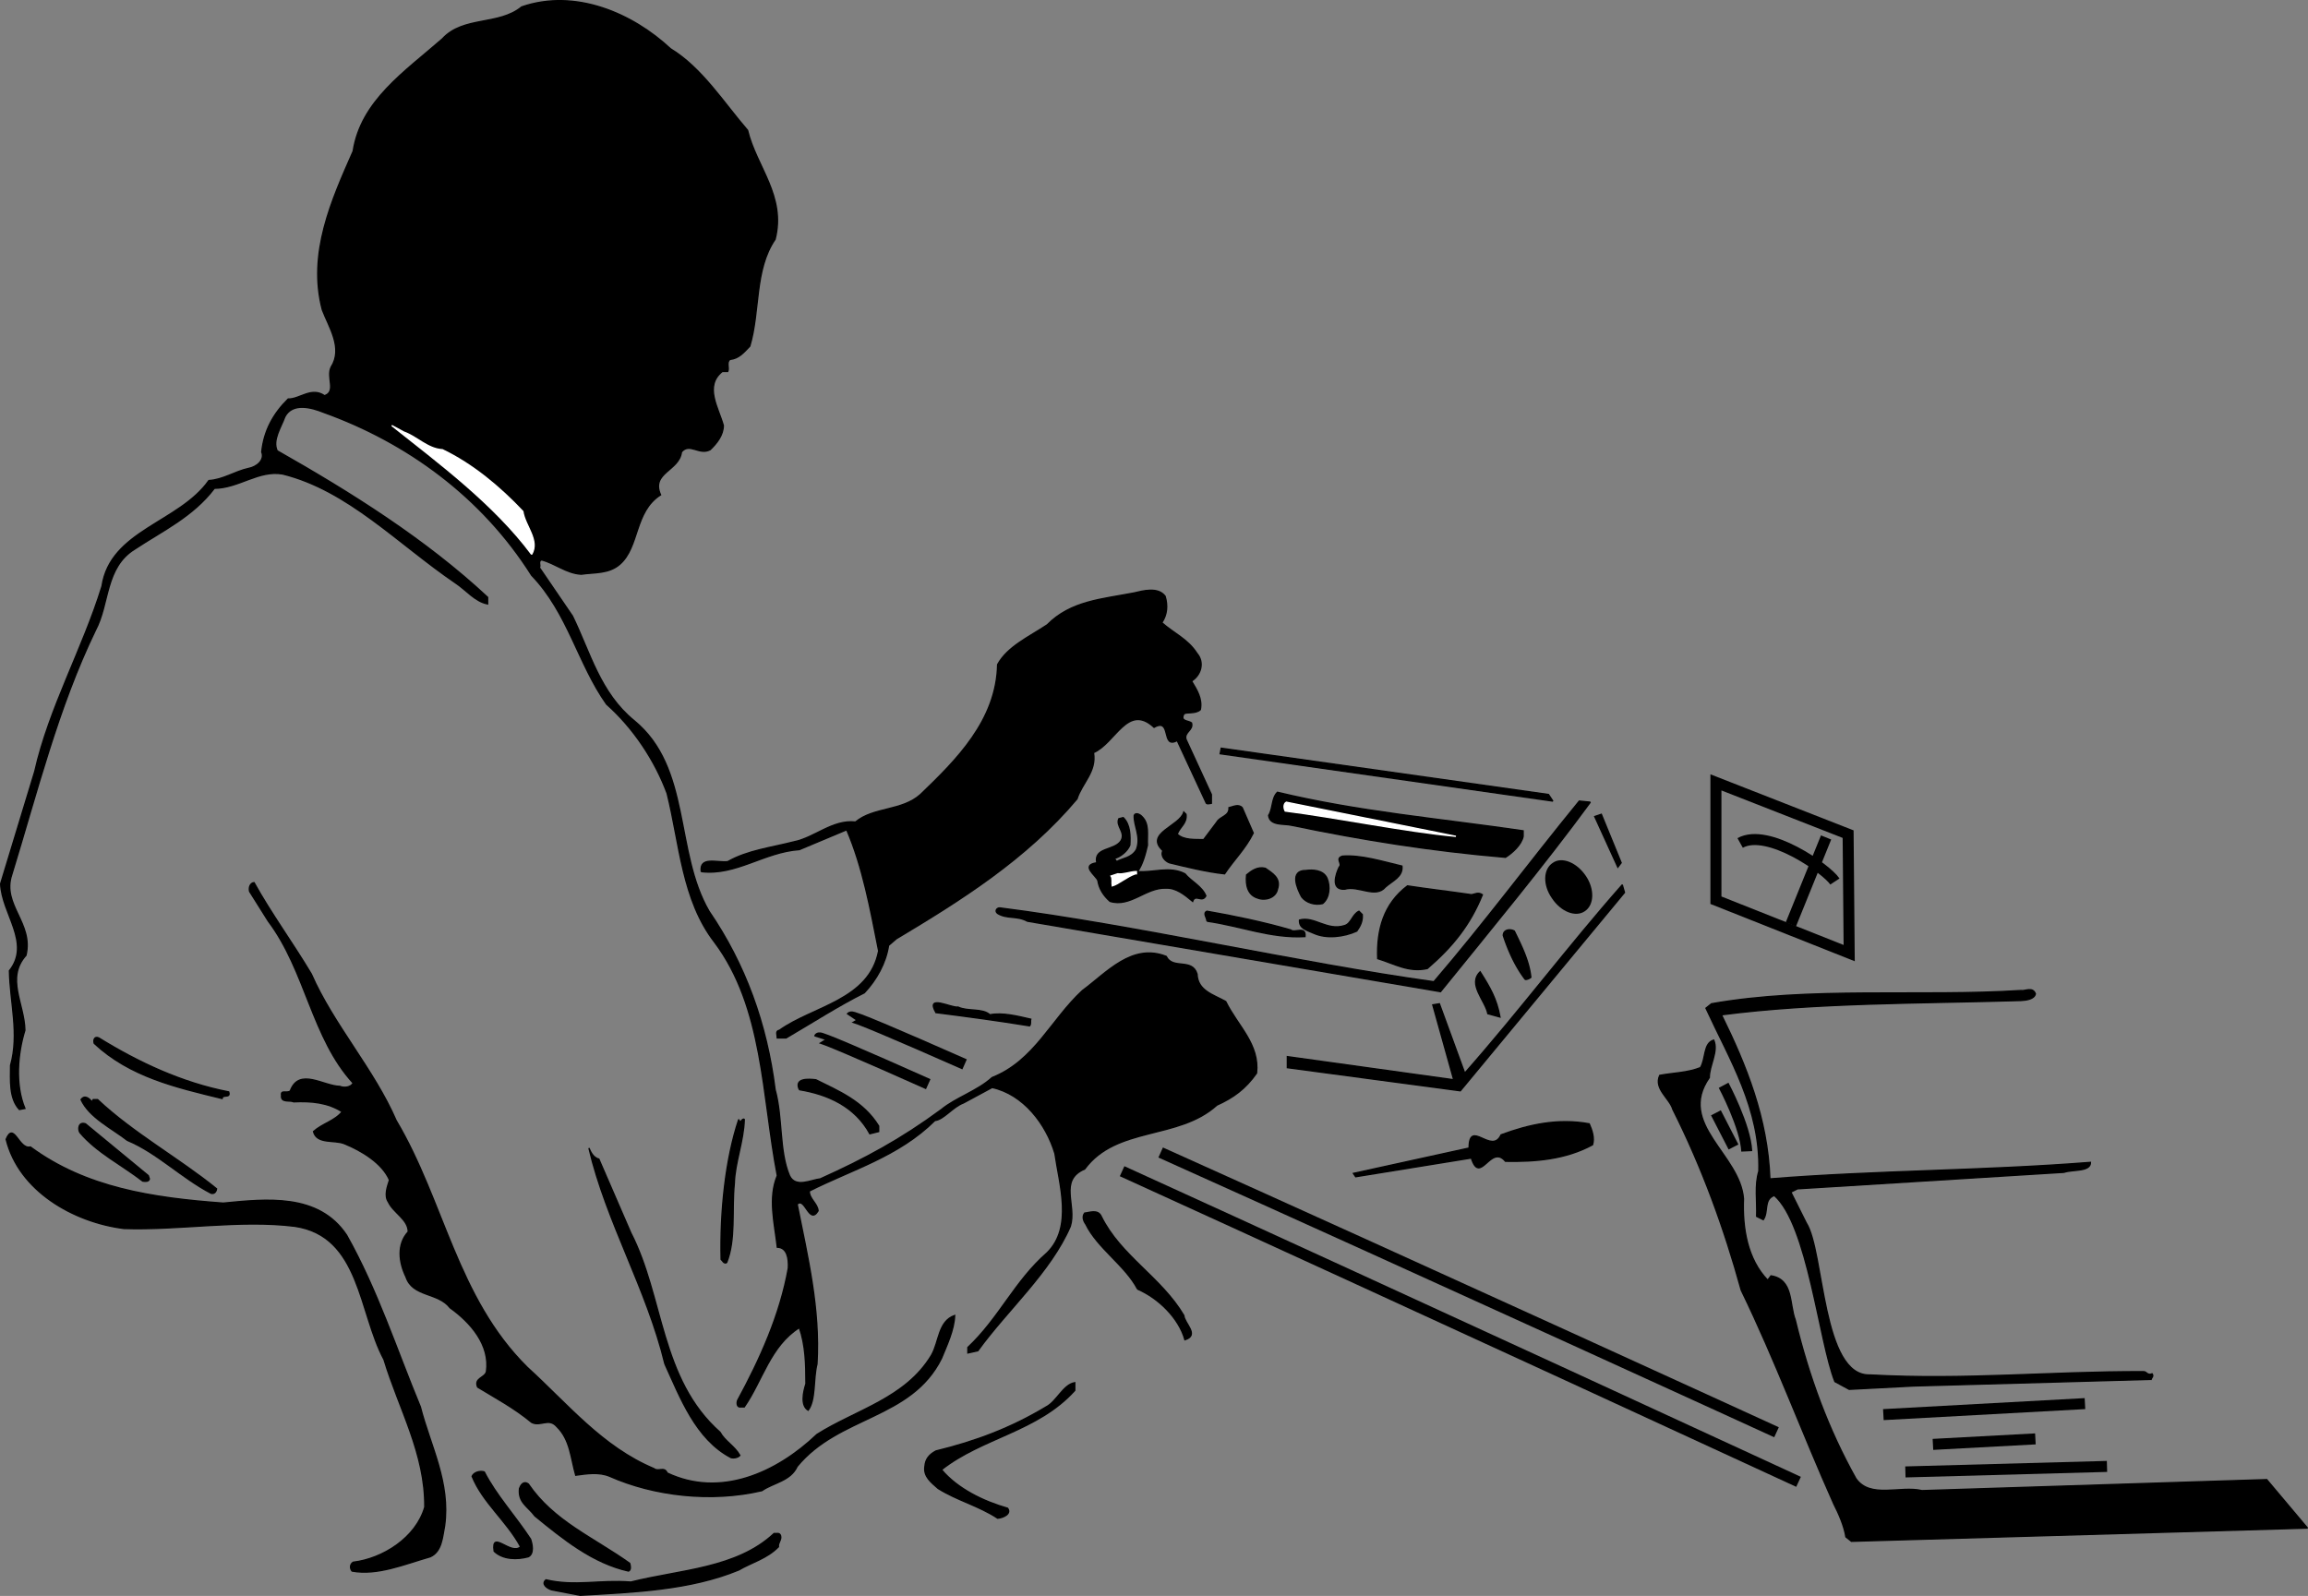 <svg xmlns="http://www.w3.org/2000/svg" width="209.505" height="144.889"><rect width="100%" height="100%" fill="#808080" stroke="none"/><path d="M.857 88.13c.051 2.875.903 5.722.102 8.597 0 1.325-.149 2.977.8 4l.5-.097c-.902-2.176-.652-4.977 0-7.102-.05-2.426-1.75-4.726.098-6.8.703-2.926-2.199-4.575-1.297-7.301 2.297-7.473 4.2-15.172 7.598-22.2 1.3-2.425.852-5.722 3.602-7.398 2.449-1.625 5.25-2.926 7.199-5.5 2.25-.027 4-1.676 6.199-1.3 5.95 1.476 10.45 6.323 15.7 9.898.952.625 1.75 1.675 2.902 1.902v-.602c-5.653-5.273-12.45-9.523-19.102-13.3-.45-.973.352-2.125.7-3.098.702-1.324 2.452-.824 3.5-.402 7.6 2.726 14.402 7.675 18.902 14.8 3.3 3.426 4.199 8.028 6.8 11.7 2.45 2.175 4.399 5.125 5.5 8.101 1.149 4.625 1.348 9.676 4.297 13.5 4.453 5.926 4.301 13.926 5.703 21.2-.851 2.027-.25 4.324 0 6.5.899.027 1.047 1.027 1 1.902-.75 4.222-2.55 8.222-4.601 12-.102.273-.051.672.3.597h.301c1.649-2.375 2.348-5.523 5-7.199.547 1.574.598 3.274.598 5.102-.25.773-.5 1.972.2 2.398.702-.926.452-2.824.8-4.2.3-5.026-.848-9.726-1.8-14.5.702-.726 1.1 1.927 1.902.599-.051-.672-.801-1.075-.801-1.797 3.8-1.926 8.101-3.125 11.398-6.403.801-.074 1.602-1.222 2.602-1.597l2.601-1.403c2.848.625 4.899 3.325 5.7 6 .398 2.825 1.648 6.676-.7 9-2.953 2.575-4.351 5.926-7.203 8.602v.5l.903-.2c2.648-3.675 6.597-7.124 8.398-11.3.602-1.926-1.098-4.176 1.3-5.2 2.9-3.925 8.5-2.624 12-5.8 1.5-.676 2.602-1.477 3.602-2.902.297-2.625-1.703-4.274-2.8-6.5-1.102-.625-2.551-.973-2.602-2.5-.45-1.473-2.2-.375-2.8-1.598-3.098-1.227-5.4 1.473-7.598 3.098-2.852 2.625-4.352 6.375-8.2 7.902-1.351 1.223-3.3 1.824-4.601 2.898-3.7 2.727-6.95 4.477-11 6.301-.801.074-2.25.875-2.801-.3-.95-2.274-.598-5.274-1.3-7.801-.75-5.973-2.7-11.375-6-16.2-3.15-5.425-1.598-13.023-6.798-17.3-3.101-2.524-4-6.223-5.601-9.5l-3-4.399c.148-.176-.149-.574.199-.7 1.25.325 2.25 1.224 3.602 1.302 1.199-.176 2.5-.028 3.5-.903 1.8-1.574 1.3-4.773 3.699-6.3-.899-2.024 1.699-2.172 1.898-3.899.75-.875 1.602.324 2.602-.2.601-.573 1.199-1.323 1.199-2.198-.45-1.625-1.75-3.578-.098-4.903h.5c.149-.324-.152-.824.2-1.097.8-.078 1.25-.625 1.8-1.203.95-3.172.399-6.922 2.297-9.7 1-3.925-1.699-6.574-2.5-9.898-2.148-2.477-4.148-5.676-7-7.402-3.449-3.223-8.648-5.473-13.5-3.797-2.097 1.722-5.297.824-7.199 2.898-3.398 2.977-7.398 5.625-8.098 10.2-1.953 4.425-4.152 9.277-2.8 14.402.597 1.574 1.898 3.472.8 5.199-.453.926.5 2.223-.601 2.598-1.2-.825-2.25.328-3.301.3-1.348 1.325-2.2 2.875-2.398 4.801.3.774-.5 1.375-1.2 1.5-1.25.274-2.3 1.024-3.601 1.102-2.7 3.824-8.95 4.523-9.7 9.597-1.75 5.676-4.8 11.028-6.101 16.801L.06 80.228c.098 2.726 2.797 5.374.797 7.902"/><path fill="none" stroke="#000" stroke-linecap="square" stroke-miterlimit="2" stroke-width=".12" d="M.857 88.13c.051 2.875.903 5.722.102 8.597 0 1.325-.149 2.977.8 4l.5-.097c-.902-2.176-.652-4.977 0-7.102-.05-2.426-1.75-4.726.098-6.8.703-2.926-2.199-4.575-1.297-7.301 2.297-7.473 4.2-15.172 7.598-22.2 1.3-2.425.852-5.722 3.602-7.398 2.449-1.625 5.25-2.926 7.199-5.5 2.25-.027 4-1.676 6.199-1.3 5.95 1.476 10.45 6.323 15.7 9.898.952.625 1.75 1.675 2.902 1.902v-.602c-5.653-5.273-12.45-9.523-19.102-13.3-.45-.973.352-2.125.7-3.098.702-1.324 2.452-.824 3.5-.402 7.6 2.726 14.402 7.675 18.902 14.8 3.3 3.426 4.199 8.028 6.8 11.7 2.45 2.175 4.399 5.125 5.5 8.101 1.149 4.625 1.348 9.676 4.297 13.5 4.453 5.926 4.301 13.926 5.703 21.2-.851 2.027-.25 4.324 0 6.5.899.027 1.047 1.027 1 1.902-.75 4.222-2.55 8.222-4.601 12-.102.273-.051.672.3.597h.301c1.649-2.375 2.348-5.523 5-7.199.547 1.574.598 3.274.598 5.102-.25.773-.5 1.972.2 2.398.702-.926.452-2.824.8-4.2.3-5.026-.848-9.726-1.8-14.5.702-.726 1.1 1.927 1.902.599-.051-.672-.801-1.075-.801-1.797 3.8-1.926 8.101-3.125 11.398-6.403.801-.074 1.602-1.222 2.602-1.597l2.601-1.403c2.848.625 4.899 3.325 5.7 6 .398 2.825 1.648 6.676-.7 9-2.953 2.575-4.351 5.926-7.203 8.602v.5l.903-.2c2.648-3.675 6.597-7.124 8.398-11.3.602-1.926-1.098-4.176 1.3-5.2 2.9-3.925 8.5-2.624 12-5.8 1.5-.676 2.602-1.477 3.602-2.902.297-2.625-1.703-4.274-2.8-6.5-1.102-.625-2.551-.973-2.602-2.5-.45-1.473-2.2-.375-2.8-1.598-3.098-1.227-5.4 1.473-7.598 3.098-2.852 2.625-4.352 6.375-8.2 7.902-1.351 1.223-3.3 1.824-4.601 2.898-3.7 2.727-6.95 4.477-11 6.301-.801.074-2.25.875-2.801-.3-.95-2.274-.598-5.274-1.3-7.801-.75-5.973-2.7-11.375-6-16.2-3.15-5.425-1.598-13.023-6.798-17.3-3.101-2.524-4-6.223-5.601-9.5l-3-4.399c.148-.176-.149-.574.199-.7 1.25.325 2.25 1.224 3.602 1.302 1.199-.176 2.5-.028 3.5-.903 1.8-1.574 1.3-4.773 3.699-6.3-.899-2.024 1.699-2.172 1.898-3.899.75-.875 1.602.324 2.602-.2.601-.573 1.199-1.323 1.199-2.198-.45-1.625-1.75-3.578-.098-4.903h.5c.149-.324-.152-.824.2-1.097.8-.078 1.25-.625 1.8-1.203.95-3.172.399-6.922 2.297-9.7 1-3.925-1.699-6.574-2.5-9.898-2.148-2.477-4.148-5.676-7-7.402-3.449-3.223-8.648-5.473-13.5-3.797-2.097 1.722-5.297.824-7.199 2.898-3.398 2.977-7.398 5.625-8.098 10.2-1.953 4.425-4.152 9.277-2.8 14.402.597 1.574 1.898 3.472.8 5.199-.453.926.5 2.223-.601 2.598-1.2-.825-2.25.328-3.301.3-1.348 1.325-2.2 2.875-2.398 4.801.3.774-.5 1.375-1.2 1.5-1.25.274-2.3 1.024-3.601 1.102-2.7 3.824-8.95 4.523-9.7 9.597-1.75 5.676-4.8 11.028-6.101 16.801L.06 80.228c.098 2.726 2.797 5.374.797 7.902zm0 0"/><path d="M11.26 111.528c5 .176 10.5-.824 15.5-.2 5.949.876 5.8 7.825 8.097 12.099 1.352 4.476 3.75 8.527 3.703 13.402-.8 2.773-3.8 4.676-6.5 5-.3.176-.3.574-.101.8 2.3.423 4.75-.624 7.101-1.3 1.047-.477 1.098-1.777 1.297-2.8.551-3.927-1.297-7.274-2.199-10.802-2.148-5.175-3.898-10.625-6.7-15.597-2.55-3.828-7.3-3.278-11.198-2.903-6.403-.472-12.45-1.375-17.5-5.097-1.051.273-1.5-2.375-2.2-.703 1.149 4.675 6.098 7.527 10.7 8.101"/><path fill="none" stroke="#000" stroke-linecap="square" stroke-miterlimit="2" stroke-width=".12" d="M11.26 111.528c5 .176 10.5-.824 15.5-.2 5.949.876 5.8 7.825 8.097 12.099 1.352 4.476 3.75 8.527 3.703 13.402-.8 2.773-3.8 4.676-6.5 5-.3.176-.3.574-.101.8 2.3.423 4.75-.624 7.101-1.3 1.047-.477 1.098-1.777 1.297-2.8.551-3.927-1.297-7.274-2.199-10.802-2.148-5.175-3.898-10.625-6.7-15.597-2.55-3.828-7.3-3.278-11.198-2.903-6.403-.472-12.45-1.375-17.5-5.097-1.051.273-1.5-2.375-2.2-.703 1.149 4.675 6.098 7.527 10.7 8.101zm0 0"/><path d="M7.26 102.829c1.55 1.824 3.8 2.926 5.699 4.398.199.028.55.075.601-.199l-.101-.3-5.7-4.7c-.652-.226-.699.524-.5.8"/><path fill="none" stroke="#000" stroke-linecap="square" stroke-miterlimit="2" stroke-width=".12" d="M7.26 102.829c1.55 1.824 3.8 2.926 5.699 4.398.199.028.55.075.601-.199l-.101-.3-5.7-4.7c-.652-.226-.699.524-.5.8zm0 0"/><path d="M11.56 103.528c2.7 1.125 4.95 3.426 7.598 4.8.25.075.45-.073.5-.401-3.348-2.723-7.598-5.075-10.8-8.098h-.4c-.05.074-.05.176-.1.2-.25-.274-.65-.677-1-.2.75 1.625 2.75 2.574 4.202 3.7"/><path fill="none" stroke="#000" stroke-linecap="square" stroke-miterlimit="2" stroke-width=".12" d="M11.56 103.528c2.7 1.125 4.95 3.426 7.598 4.8.25.075.45-.073.5-.401-3.348-2.723-7.598-5.075-10.8-8.098h-.4c-.05.074-.05.176-.1.2-.25-.274-.65-.677-1-.2.75 1.625 2.75 2.574 4.202 3.7zm0 0"/><path d="M8.56 94.727c3.25 3.028 7.399 3.977 11.598 5 .05-.425.8.028.602-.597-4.25-.828-8.2-2.676-11.801-4.903-.399-.175-.5.227-.399.5"/><path fill="none" stroke="#000" stroke-linecap="square" stroke-miterlimit="2" stroke-width=".12" d="M8.56 94.727c3.25 3.028 7.399 3.977 11.598 5 .05-.425.8.028.602-.597-4.25-.828-8.2-2.676-11.801-4.903-.399-.175-.5.227-.399.5zm0 0"/><path d="M24.357 83.63c3.403 4.523 3.953 10.625 7.703 14.699-.203.375-.8.473-1.203.3-1.5-.027-3.699-1.726-4.5.4-.25.273-.898-.126-.797.398-.101.726.75.425 1.098.601 1.652-.074 3.102.074 4.402.899-.652.828-1.8 1.078-2.601 1.8.3 1.176 1.898.727 2.8 1.102 1.551.625 3.45 1.773 4.098 3.3-.199.626-.5 1.423-.098 2 .45.973 1.801 1.575 1.801 2.7-1.05 1.125-.851 2.773-.203 4.098.602 1.828 2.902 1.375 4 2.8 1.852 1.325 3.652 3.375 3.3 5.801-.148.574-1.148.574-.8 1.399 1.602.976 3.3 1.875 4.902 3.203.801.422 1.551-.477 2.301.398 1.2 1.176 1.25 2.824 1.7 4.399.949-.125 2.097-.325 3.097.101 4 1.774 9.203 2.375 13.8 1.3 1.052-.726 2.602-.874 3.2-2.198 3.8-4.625 10.352-4.278 13.102-9.801.5-1.227 1.148-2.574 1.199-3.902-1.5.527-1.399 2.375-2.098 3.601-2.351 3.926-6.902 4.977-10.402 7.2-3.7 3.527-8.8 5.777-13.598 3.5-.25-.626-.8-.075-1.203-.4-4.7-1.976-7.797-5.823-11.5-9.198-6.398-6.328-7.547-15.078-11.898-22.403-2-4.625-5.7-8.722-7.7-13.3-1.652-2.774-3.699-5.575-5.199-8.297-.3.023-.5.375-.402.797l1.7 2.703"/><path fill="none" stroke="#000" stroke-linecap="square" stroke-miterlimit="2" stroke-width=".12" d="M24.357 83.63c3.403 4.523 3.953 10.625 7.703 14.699-.203.375-.8.473-1.203.3-1.5-.027-3.699-1.726-4.5.4-.25.273-.898-.126-.797.398-.101.726.75.425 1.098.601 1.652-.074 3.102.074 4.402.899-.652.828-1.8 1.078-2.601 1.8.3 1.176 1.898.727 2.8 1.102 1.551.625 3.45 1.773 4.098 3.3-.199.626-.5 1.423-.097 2 .449.973 1.8 1.575 1.8 2.7-1.05 1.125-.851 2.773-.203 4.098.602 1.828 2.903 1.375 4 2.8 1.852 1.325 3.653 3.375 3.301 5.801-.148.574-1.148.574-.8 1.399 1.6.976 3.3 1.875 4.902 3.203.8.422 1.55-.477 2.3.398 1.2 1.176 1.25 2.824 1.7 4.399.949-.125 2.097-.325 3.097.101 4 1.774 9.203 2.375 13.801 1.3 1.05-.726 2.602-.874 3.2-2.198 3.8-4.625 10.35-4.278 13.1-9.801.5-1.227 1.15-2.574 1.2-3.902-1.5.527-1.398 2.375-2.098 3.601-2.351 3.926-6.902 4.977-10.402 7.2-3.7 3.527-8.8 5.777-13.598 3.5-.25-.626-.8-.075-1.203-.4-4.699-1.976-7.797-5.823-11.5-9.198-6.398-6.328-7.547-15.078-11.898-22.403-2-4.625-5.7-8.722-7.7-13.3-1.652-2.774-3.699-5.575-5.199-8.297-.3.023-.5.375-.402.797zm0 0"/><path fill="#fff" d="M48.26 50.329c.75-1.277-.602-2.574-.801-3.902-2.102-2.223-4.551-4.274-7.301-5.598-1.348-.074-2.3-1.176-3.5-1.602l-1.098-.597c4.25 3.375 9.297 7.125 12.7 11.699"/><path fill="none" stroke="#fff" stroke-linecap="square" stroke-miterlimit="2" stroke-width=".12" d="M48.26 50.329c.75-1.277-.602-2.574-.801-3.902-2.102-2.223-4.551-4.274-7.301-5.598-1.348-.074-2.3-1.176-3.5-1.602l-1.098-.597c4.25 3.375 9.297 7.125 12.7 11.699zm0 0"/><path d="M47.26 140.427c-.903.828-2.7-1.625-2.403.402.801.773 2.102.773 3.102.5.55-.277.351-1.176.199-1.602-1.398-2.125-3.148-4.023-4.2-6.097-.35-.125-.948.023-1.1.398.952 2.375 3.152 4.074 4.402 6.399"/><path fill="none" stroke="#000" stroke-linecap="square" stroke-miterlimit="2" stroke-width=".12" d="M47.26 140.427c-.903.828-2.7-1.625-2.403.402.801.773 2.102.773 3.102.5.55-.277.351-1.176.199-1.602-1.398-2.125-3.148-4.023-4.2-6.097-.35-.125-.948.023-1.1.398.952 2.375 3.152 4.074 4.402 6.399zm0 0"/><path d="M48.56 137.63c2.598 2.125 5.25 4.273 8.5 5 .25-.125.149-.528.098-.703-3.348-2.375-6.898-3.825-9.2-7.2-.448-.324-.698.125-.8.403-.148 1.273.75 1.625 1.402 2.5"/><path fill="none" stroke="#000" stroke-linecap="square" stroke-miterlimit="2" stroke-width=".12" d="M48.56 137.63c2.598 2.125 5.25 4.273 8.5 5 .25-.125.149-.528.098-.703-3.348-2.375-6.898-3.825-9.2-7.2-.448-.324-.698.125-.8.403-.148 1.273.75 1.625 1.402 2.5zm0 0"/><path d="M52.658 144.829c4.852-.277 10-.477 14.402-2.3 1.149-.677 2.547-1.024 3.598-2.102-.05-.375.3-.625.2-1-.099-.325-.4-.172-.598-.2-3.403 3.176-8.5 3.278-13 4.403-2.852-.227-5.051.422-7.7-.203-.453.375.098.777.5.902l2.598.5"/><path fill="none" stroke="#000" stroke-linecap="square" stroke-miterlimit="2" stroke-width=".12" d="M52.658 144.829c4.852-.277 10-.477 14.402-2.3 1.149-.677 2.547-1.024 3.598-2.102-.05-.375.3-.625.2-1-.098-.325-.4-.172-.598-.2-3.403 3.176-8.5 3.278-13 4.403-2.852-.227-5.051.422-7.7-.203-.453.375.098.777.5.902zm0 0"/><path d="M60.357 123.829c1.403 3.074 2.801 6.824 6 8.5.301.074.653-.027.801-.2-.5-.874-1.348-1.277-1.8-2.1-5.45-4.825-5.098-12.274-8.098-18.102l-2.903-6.7c-.547-.125-.797-.773-.898-1 1.601 6.778 5.25 12.778 6.898 19.602"/><path fill="none" stroke="#000" stroke-linecap="square" stroke-miterlimit="2" stroke-width=".12" d="M60.357 123.829c1.403 3.074 2.801 6.824 6 8.5.301.074.653-.027.801-.2-.5-.874-1.348-1.277-1.8-2.1-5.45-4.825-5.098-12.274-8.098-18.102l-2.903-6.7c-.547-.125-.797-.773-.898-1 1.601 6.778 5.25 12.778 6.898 19.602zm0 0"/><path d="M63.658 79.13c3.152.375 5.7-1.778 8.902-2l4.297-1.801c1.453 3.375 2.153 7.223 2.903 11-.852 4.473-5.95 5.023-9 7.2-.403.073-.2.425-.2.698h.797c2.352-1.375 4.75-2.925 7.102-4.097 1.101-1.176 1.949-2.676 2.199-4.301l.7-.602c5.8-3.472 11.8-7.222 16.402-12.699.449-1.426 1.8-2.476 1.5-4.2 2-.874 3.097-4.526 5.5-2.3 1.648-.926.597 2.024 2.097 1.2l2.602 5.6c.05.224.3.126.5.099v-.797l-2.301-5c-.2-.676.7-.828.5-1.5-.3-.227-1.05-.125-.7-.801.2-.227 1.052.023 1.5-.402.2-.973-.3-1.774-.8-2.598.852-.527 1.2-1.676.5-2.5-.848-1.324-2.098-1.824-3.2-2.8.5-.727.552-1.575.302-2.4-.653-.874-2.051-.476-2.801-.3-2.95.574-5.75.723-7.899 2.898-1.703 1.125-3.601 1.977-4.5 3.602-.101 5.074-3.75 8.676-7 11.8-1.703 1.524-4.25 1.126-5.902 2.5-2.098-.226-3.7 1.423-5.598 1.798-2.05.527-4.203.777-6 1.8-.902.125-2.601-.523-2.402.903"/><path fill="none" stroke="#000" stroke-linecap="square" stroke-miterlimit="2" stroke-width=".12" d="M63.658 79.13c3.152.375 5.7-1.778 8.902-2l4.297-1.801c1.453 3.375 2.153 7.223 2.903 11-.852 4.473-5.95 5.023-9 7.2-.403.073-.2.425-.2.698h.797c2.352-1.375 4.75-2.925 7.102-4.097 1.101-1.176 1.949-2.676 2.199-4.301l.7-.602c5.8-3.472 11.8-7.222 16.402-12.699.449-1.426 1.8-2.476 1.5-4.2 2-.874 3.097-4.526 5.5-2.3 1.648-.926.597 2.024 2.097 1.2l2.602 5.6c.05.224.3.126.5.099v-.797l-2.301-5c-.2-.676.7-.828.5-1.5-.3-.227-1.05-.125-.7-.801.2-.227 1.052.023 1.5-.402.2-.973-.3-1.774-.8-2.598.852-.527 1.2-1.676.5-2.5-.848-1.324-2.098-1.824-3.2-2.8.5-.727.552-1.575.302-2.4-.653-.874-2.051-.476-2.801-.3-2.95.574-5.75.723-7.899 2.898-1.703 1.125-3.601 1.977-4.5 3.602-.101 5.074-3.75 8.676-7 11.8-1.703 1.524-4.25 1.126-5.902 2.5-2.098-.226-3.7 1.423-5.598 1.798-2.05.527-4.203.777-6 1.8-.902.125-2.601-.523-2.402.903zm0 0"/><path d="M65.959 114.63c.851-2.125.449-4.676.699-7.203.05-1.875.852-3.825.902-5.797-.203-.176-.351.523-.5 0-1.203 3.574-1.703 8.375-1.601 12.699.148.125.25.426.5.3"/><path fill="none" stroke="#000" stroke-linecap="square" stroke-miterlimit="2" stroke-width=".12" d="M65.959 114.63c.851-2.125.449-4.676.699-7.203.05-1.875.852-3.825.902-5.797-.203-.176-.351.523-.5 0-1.203 3.574-1.703 8.375-1.601 12.699.148.125.25.426.5.3zm0 0"/><path d="M72.56 98.927c2.598.425 5.047 1.527 6.399 4l.8-.2v-.5c-1.402-2.273-3.652-3.175-5.699-4.199-.652-.074-2-.176-1.5.899"/><path fill="none" stroke="#000" stroke-linecap="square" stroke-miterlimit="2" stroke-width=".12" d="M72.56 98.927c2.598.425 5.047 1.527 6.399 4l.8-.2v-.5c-1.402-2.273-3.652-3.175-5.699-4.199-.652-.074-2-.176-1.5.899zm0 0"/><path d="M85.158 135.13c1.7 1.074 3.7 1.574 5.402 2.699.45-.027 1.297-.375.899-.902-2.2-.625-4.551-1.774-6-3.5 3.699-2.922 8.75-3.473 12.101-7.2v-.699c-1.05.176-1.652 1.727-2.601 2.2-3.2 1.925-6.399 3.124-10 4-.602.324-.95.726-1 1.402-.149.922.601 1.472 1.199 2"/><path fill="none" stroke="#000" stroke-linecap="square" stroke-miterlimit="2" stroke-width=".12" d="M85.158 135.13c1.7 1.074 3.7 1.574 5.402 2.699.45-.027 1.297-.375.899-.902-2.2-.625-4.551-1.774-6-3.5 3.699-2.922 8.75-3.473 12.101-7.2v-.699c-1.05.176-1.652 1.727-2.601 2.2-3.2 1.925-6.399 3.124-10 4-.602.324-.95.726-1 1.402-.149.922.601 1.472 1.199 2zm0 0"/><path d="M84.959 91.927c2.949.375 5.55.726 8.5 1.203.148-.176.05-.426.101-.602-1.203-.273-2.55-.625-3.703-.398-.699-.625-2-.278-2.898-.703-.551.125-3-1.223-2 .5"/><path fill="none" stroke="#000" stroke-linecap="square" stroke-miterlimit="2" stroke-width=".12" d="M84.959 91.927c2.949.375 5.55.726 8.5 1.203.148-.176.05-.426.101-.602-1.203-.273-2.55-.625-3.703-.398-.699-.625-2-.278-2.898-.703-.551.125-3-1.223-2 .5zm0 0"/><path d="M143.357 72.727c-4.597 5.625-8.547 10.977-13.199 16.403-12.45-1.727-27-5.125-39.398-6.703-.25-.024-.5.277-.2.5.848.527 1.75.175 2.7.703l37.5 6.398c4.55-5.625 9.398-11.476 13.597-17.2l-1-.1"/><path fill="none" stroke="#000" stroke-linecap="square" stroke-miterlimit="2" stroke-width=".12" d="M143.357 72.727c-4.597 5.625-8.547 10.977-13.199 16.403-12.45-1.727-27-5.125-39.398-6.703-.25-.024-.5.277-.2.5.848.527 1.75.175 2.7.703l37.5 6.398c4.55-5.625 9.398-11.476 13.597-17.2zm0 0"/><path d="M103.26 117.028c1.898.824 3.75 2.625 4.3 4.602 1.348-.426-.05-1.477-.101-2.203-2.051-3.473-5.75-5.422-7.5-9-.301-.672-1.102-.325-1.5-.297-.25.324-.102.722.101 1 1.047 2.172 3.598 3.773 4.7 5.898"/><path fill="none" stroke="#000" stroke-linecap="square" stroke-miterlimit="2" stroke-width=".12" d="M103.26 117.028c1.898.824 3.75 2.625 4.3 4.602 1.348-.426-.05-1.477-.101-2.203-2.051-3.473-5.75-5.422-7.5-9-.301-.672-1.102-.325-1.5-.297-.25.324-.102.722.101 1 1.047 2.172 3.598 3.773 4.7 5.898zm0 0"/><path d="M99.658 79.927c.102.726.5 1.375 1.102 1.902 1.847.574 3.25-1.277 5.097-1.2.903-.027 1.653.575 2.403 1.2.25-.727.847.176 1.199-.5-.352-.875-1.352-1.324-1.899-2-1.402-.727-2.902-.074-4.3-.2.449-.624.699-1.527.898-2.402-.05-.925.2-1.925-.5-2.597-.2-.227-.598-.375-.7-.102-.05.977.65 1.926.2 3.102-.45.773-1.25.773-1.8 1.097l-.2-.3c.55-.125 1.2-.672 1.402-1.2.047-.824.047-1.875-.601-2.5l-.399.102c-.3.676.649 1.223.2 2-.602.926-2.5.574-2.2 2-1.5.223-.101 1.125.098 1.598"/><path fill="none" stroke="#000" stroke-linecap="square" stroke-miterlimit="2" stroke-width=".12" d="M99.658 79.927c.102.726.5 1.375 1.102 1.902 1.847.574 3.25-1.277 5.097-1.2.903-.027 1.653.575 2.403 1.2.25-.727.847.176 1.199-.5-.352-.875-1.352-1.324-1.899-2-1.402-.727-2.902-.074-4.3-.2.449-.624.699-1.527.898-2.402-.05-.925.2-1.925-.5-2.597-.2-.227-.598-.375-.7-.102-.05.977.65 1.926.2 3.102-.45.773-1.25.773-1.8 1.097l-.2-.3c.55-.125 1.2-.672 1.402-1.2.047-.824.047-1.875-.601-2.5l-.399.102c-.3.676.649 1.223.2 2-.602.926-2.5.574-2.2 2-1.5.223-.101 1.125.098 1.598zm0 0"/><path fill="#fff" d="M100.959 80.427c.601-.172 1.3-.825 2.101-1.098h.098v-.2h-.098c-.5.024-1.101.274-1.601.2l-.602.2c.153.226.051.624.102.898"/><path fill="none" stroke="#fff" stroke-linecap="square" stroke-miterlimit="2" stroke-width=".12" d="M100.959 80.427c.601-.172 1.3-.825 2.101-1.098h.098v-.2h-.098c-.5.024-1.101.274-1.601.2l-.602.2c.153.226.051.624.102.898zm0 0"/><path d="M106.158 78.329c1.55.375 3.352.824 5 1 .852-1.277 1.902-2.277 2.602-3.7l-1-2.3c-.352-.375-.852-.074-1.2 0 .047.773-.8.773-1.101 1.3l-1.2 1.598c-.75-.023-1.8.075-2.402-.5.25-.675.903-.972.801-1.8l-.2-.2c-.35 1.278-3.6 1.926-1.898 3.5-.25.528.25.977.598 1.102"/><path fill="none" stroke="#000" stroke-linecap="square" stroke-miterlimit="2" stroke-width=".12" d="M106.158 78.329c1.55.375 3.352.824 5 1 .852-1.277 1.902-2.277 2.602-3.7l-1-2.3c-.352-.375-.852-.074-1.2 0 .047.773-.8.773-1.101 1.3l-1.2 1.598c-.75-.023-1.8.075-2.402-.5.25-.675.903-.972.801-1.8l-.2-.2c-.35 1.278-3.6 1.926-1.898 3.5-.25.528.25.977.598 1.102zm0 0"/><path d="M109.56 83.63c3 .422 5.797 1.574 8.899 1.398.101-1.023-.95-.273-1.301-.601-2.5-.723-5.148-1.274-7.598-1.7-.402.176 0 .575 0 .903"/><path fill="none" stroke="#000" stroke-linecap="square" stroke-miterlimit="2" stroke-width=".12" d="M109.56 83.63c3 .422 5.797 1.574 8.899 1.398.101-1.023-.95-.273-1.301-.601-2.5-.723-5.148-1.274-7.598-1.7-.402.176 0 .575 0 .903zm0 0"/><path d="m110.76 68.427 30.199 4.3-.399-.597-29.703-4.203-.097.5"/><path fill="none" stroke="#000" stroke-linecap="square" stroke-miterlimit="2" stroke-width=".12" d="m110.76 68.427 30.199 4.3-.399-.597-29.703-4.203zm0 0"/><path d="M114.158 81.528c.7.274 1.652-.023 1.8-.8.352-1.024-.5-1.473-1.1-1.9-.7-.175-1.25.224-1.7.599-.098.925.102 1.828 1 2.101"/><path fill="none" stroke="#000" stroke-linecap="square" stroke-miterlimit="2" stroke-width=".12" d="M114.158 81.528c.7.274 1.652-.023 1.8-.8.352-1.024-.5-1.473-1.1-1.9-.7-.175-1.25.224-1.7.599-.098.925.102 1.828 1 2.101zm0 0"/><path d="M117.26 74.927c6.398 1.328 12.648 2.328 19.398 2.902.602-.375 1.45-1.125 1.602-1.902v-.5c-7.7-1.125-14.903-1.723-22.301-3.5-.551.527-.399 1.476-.801 2.101.102.977 1.45.727 2.102.899"/><path fill="none" stroke="#000" stroke-linecap="square" stroke-miterlimit="2" stroke-width=".12" d="M117.26 74.927c6.398 1.328 12.648 2.328 19.398 2.902.602-.375 1.45-1.125 1.602-1.902v-.5c-7.7-1.125-14.903-1.723-22.301-3.5-.551.527-.399 1.476-.801 2.101.102.977 1.45.727 2.102.899zm0 0"/><path d="M147.26 80.329c-4.875 5.523-9.301 11.426-14.301 17.098l-2.301-6.297-.598.097 1.899 6.801-15.102-2.101v1l15.703 2.101 14.899-18-.2-.7"/><path fill="none" stroke="#000" stroke-linecap="square" stroke-miterlimit="2" stroke-width=".12" d="M147.26 80.329c-4.875 5.523-9.301 11.426-14.301 17.098l-2.301-6.297-.598.097 1.899 6.801-15.102-2.101v1l15.703 2.101 14.899-18zm0 0"/><path fill="#fff" d="M116.76 72.829c-.301.176-.2.625-.102.8 4.559.575 11.031 1.887 15.5 2.298l-15.398-3.098"/><path fill="none" stroke="#fff" stroke-linecap="square" stroke-miterlimit="2" stroke-width=".12" d="M116.76 72.829c-.301.176-.2.625-.102.8 4.559.575 11.031 1.887 15.5 2.298zm0 0"/><path d="M118.158 81.427c.402.527 1.2.777 1.902.601.649-.523.7-1.574.399-2.3-.352-.774-1.352-.774-1.899-.7-1.55-.023-.8 1.676-.402 2.399"/><path fill="none" stroke="#000" stroke-linecap="square" stroke-miterlimit="2" stroke-width=".12" d="M118.158 81.427c.402.527 1.2.777 1.902.601.649-.523.7-1.574.399-2.3-.352-.774-1.352-.774-1.899-.7-1.55-.023-.8 1.676-.402 2.399zm0 0"/><path d="M119.26 84.727c1.148.528 2.75.325 3.898-.199.3-.426.55-.875.5-1.5l-.3-.3c-.598.277-.7 1.124-1.298 1.3-1.601.524-2.75-.875-4.101-.5-.051.774.699.926 1.3 1.2"/><path fill="none" stroke="#000" stroke-linecap="square" stroke-miterlimit="2" stroke-width=".12" d="M119.26 84.727c1.148.528 2.75.325 3.898-.199.3-.426.55-.875.5-1.5l-.3-.3c-.598.277-.7 1.124-1.298 1.3-1.601.524-2.75-.875-4.101-.5-.051.774.699.926 1.3 1.2zm0 0"/><path d="M122.06 80.727c1.25-.375 2.797.875 3.7-.199.648-.574 1.597-.926 1.5-1.898-1.801-.426-3.7-1.028-5.403-.903-.699.227.051.676-.297 1-.3.625-.8 2.075.5 2"/><path fill="none" stroke="#000" stroke-linecap="square" stroke-miterlimit="2" stroke-width=".12" d="M122.06 80.727c1.25-.375 2.797.875 3.7-.199.648-.574 1.597-.926 1.5-1.898-1.801-.426-3.7-1.028-5.403-.903-.699.227.051.676-.297 1-.3.625-.8 2.075.5 2zm0 0"/><path d="M125.06 87.028c1.547.477 2.797 1.274 4.5.899 2.297-1.973 3.899-3.973 5-6.7-.402-.273-.703-.023-1 0-1.851-.273-4-.523-5.8-.8-2.153 1.625-2.801 3.976-2.7 6.601"/><path fill="none" stroke="#000" stroke-linecap="square" stroke-miterlimit="2" stroke-width=".12" d="M125.06 87.028c1.547.477 2.797 1.274 4.5.899 2.297-1.973 3.899-3.973 5-6.7-.402-.273-.703-.023-1 0-1.851-.273-4-.523-5.8-.8-2.153 1.625-2.801 3.976-2.7 6.601zm0 0"/><path d="M136.158 92.329c-.3-1.652-.898-2.676-1.8-4.102-1.15 1.125.452 2.575.702 3.801l1.098.3"/><path fill="none" stroke="#000" stroke-linecap="square" stroke-miterlimit="2" stroke-width=".12" d="M136.158 92.329c-.3-1.652-.898-2.676-1.8-4.102-1.15 1.125.452 2.575.702 3.801zm0 0"/><path d="M138.459 88.927a.874.874 0 0 0 .5-.2c-.149-1.472-.852-2.875-1.5-4.199-.399-.226-1-.125-1 .399.449 1.375 1.101 2.828 2 4"/><path fill="none" stroke="#000" stroke-linecap="square" stroke-miterlimit="2" stroke-width=".12" d="M138.459 88.927a.875.875 0 0 0 .5-.2c-.149-1.472-.852-2.875-1.5-4.199-.399-.226-1-.125-1 .399.449 1.375 1.101 2.828 2 4zm0 0"/><path d="m146.857 78.727.301-.398-1.8-4.402-.598.203 2.097 4.597"/><path fill="none" stroke="#000" stroke-linecap="square" stroke-miterlimit="2" stroke-width=".12" d="m146.857 78.727.301-.398-1.8-4.402-.598.203zm0 0"/><path d="m209.459 138.727-41.399 1.2-.5-.399c-.152-.976-.652-2.125-1.101-3-2.852-6.375-5.301-13.023-8.399-19.398-1.55-5.625-3.55-11.125-6.203-16.403-.297-1.023-1.75-1.875-1.199-3.097 1.2-.227 2.5-.227 3.7-.703.5-.825.25-2.223 1.202-2.5.45 1.027-.402 2.277-.402 3.402-2.95 4.223 2.8 6.973 3.102 11-.102 2.676.347 5.473 2.199 7.398l.3-.398c2.051.324 1.649 2.574 2.2 4 1.25 5.176 3 9.926 5.5 14.398 1.3 1.875 4.05.625 6 1.102l25-.8 6.3-.2 3.7 4.398"/><path fill="none" stroke="#000" stroke-linecap="square" stroke-miterlimit="2" stroke-width=".12" d="m209.459 138.727-41.399 1.2-.5-.399c-.152-.976-.652-2.125-1.101-3-2.852-6.375-5.301-13.023-8.399-19.398-1.55-5.625-3.55-11.125-6.203-16.403-.297-1.023-1.75-1.875-1.199-3.097 1.2-.227 2.5-.227 3.7-.703.5-.825.25-2.223 1.202-2.5.45 1.027-.402 2.277-.402 3.402-2.95 4.223 2.8 6.973 3.102 11-.102 2.676.347 5.473 2.199 7.398l.3-.398c2.051.324 1.649 2.574 2.2 4 1.25 5.176 3 9.926 5.5 14.398 1.3 1.875 4.05.625 6 1.102l25-.8 6.3-.2zm0 0"/><path d="M159.658 106.329c-.398 1.273-.148 2.723-.2 4.098l.602.3c.5-.722 0-1.824 1-2.199 3.047 2.676 4.047 13.227 5.5 16.899l1.297.703 5.801-.301 21.602-.602c.05-.175.25-.273.097-.5-.449.176-.5-.222-.797-.199-8.55-.023-16.101.774-24.8.3-4.403.177-4.153-11.226-5.801-13.8l-1.399-2.8.598-.301 24.2-1.5c.8-.274 2.402-.024 2.402-.899-9.852.774-19.45.727-29.102 1.5-.2-5.523-2.148-10.324-4.398-14.898 8.597-1.125 18.347-1.028 27.199-1.301.5-.027 1.199-.125 1.3-.602-.25-.675-.949-.222-1.3-.3-9.2.578-19.2-.375-28.102 1.203l-.5.398c2.153 4.676 4.953 9.125 4.801 14.8"/><path fill="none" stroke="#000" stroke-linecap="square" stroke-miterlimit="2" stroke-width=".12" d="M159.658 106.329c-.398 1.273-.148 2.723-.2 4.098l.602.3c.5-.722 0-1.824 1-2.199 3.047 2.676 4.047 13.227 5.5 16.899l1.297.703 5.801-.301 21.602-.602c.05-.175.25-.273.097-.5-.449.176-.5-.222-.797-.199-8.55-.023-16.101.774-24.8.3-4.403.177-4.153-11.226-5.801-13.8l-1.399-2.8.598-.301 24.2-1.5c.8-.274 2.402-.024 2.402-.899-9.852.774-19.45.727-29.102 1.5-.2-5.523-2.148-10.324-4.398-14.898 8.597-1.125 18.347-1.028 27.199-1.301.5-.027 1.199-.125 1.3-.602-.25-.675-.949-.222-1.3-.3-9.2.578-19.2-.375-28.102 1.203l-.5.398c2.153 4.676 4.953 9.125 4.801 14.8zm0 0"/><path fill="none" stroke="#000" d="M77.26 92.329c.097-.145 4.074 1.55 10.3 4.3m17.797 8.001c24.414 10.972 55.903 25.398 55.903 25.398M74.357 94.227c.043-.136 3.856 1.5 9.903 4.2m17.597 7.902c26.113 11.898 61.403 28.2 61.403 28.2"/><path d="M143.857 82.727c.871-.57.899-2.02.102-3.199-.84-1.25-2.192-1.773-3-1.2-.895.571-.922 2.02-.102 3.2.817 1.254 2.168 1.774 3 1.2m.703 21.199c-2.46 1.335-5.222 1.55-7.902 1.5-1.355-1.622-2.293 2.238-3.098-.297l-10.5 1.699-.203-.3 10.5-2.302c0-2.722 2.051.676 2.903-1.199 2.5-.926 5.148-1.523 8-1 .25.574.496 1.27.3 1.899"/><path fill="none" stroke="#000" stroke-linecap="square" stroke-miterlimit="2" stroke-width=".12" d="M144.56 103.927c-2.46 1.335-5.222 1.55-7.902 1.5-1.355-1.622-2.293 2.238-3.098-.297l-10.5 1.699-.203-.3 10.5-2.302c0-2.722 2.051.676 2.903-1.199 2.5-.926 5.148-1.523 8-1 .25.574.496 1.27.3 1.899zm0 0"/><path fill="none" stroke="#000" d="M166.56 80.028c-.746-1.133-6.082-4.902-8.601-3.5m7.801-.5-3.2 7.899"/><path fill="none" stroke="#000" d="M155.76 81.727V71.028l12 4.7.097 10.8zm33.5 45.7-18.301 1m13.801 2.203-9.301.5m15.801 2-18.301.5m-16.5-35.102s2 3.75 2.101 6m-2.8-3.5 1.597 3.102"/></svg>
